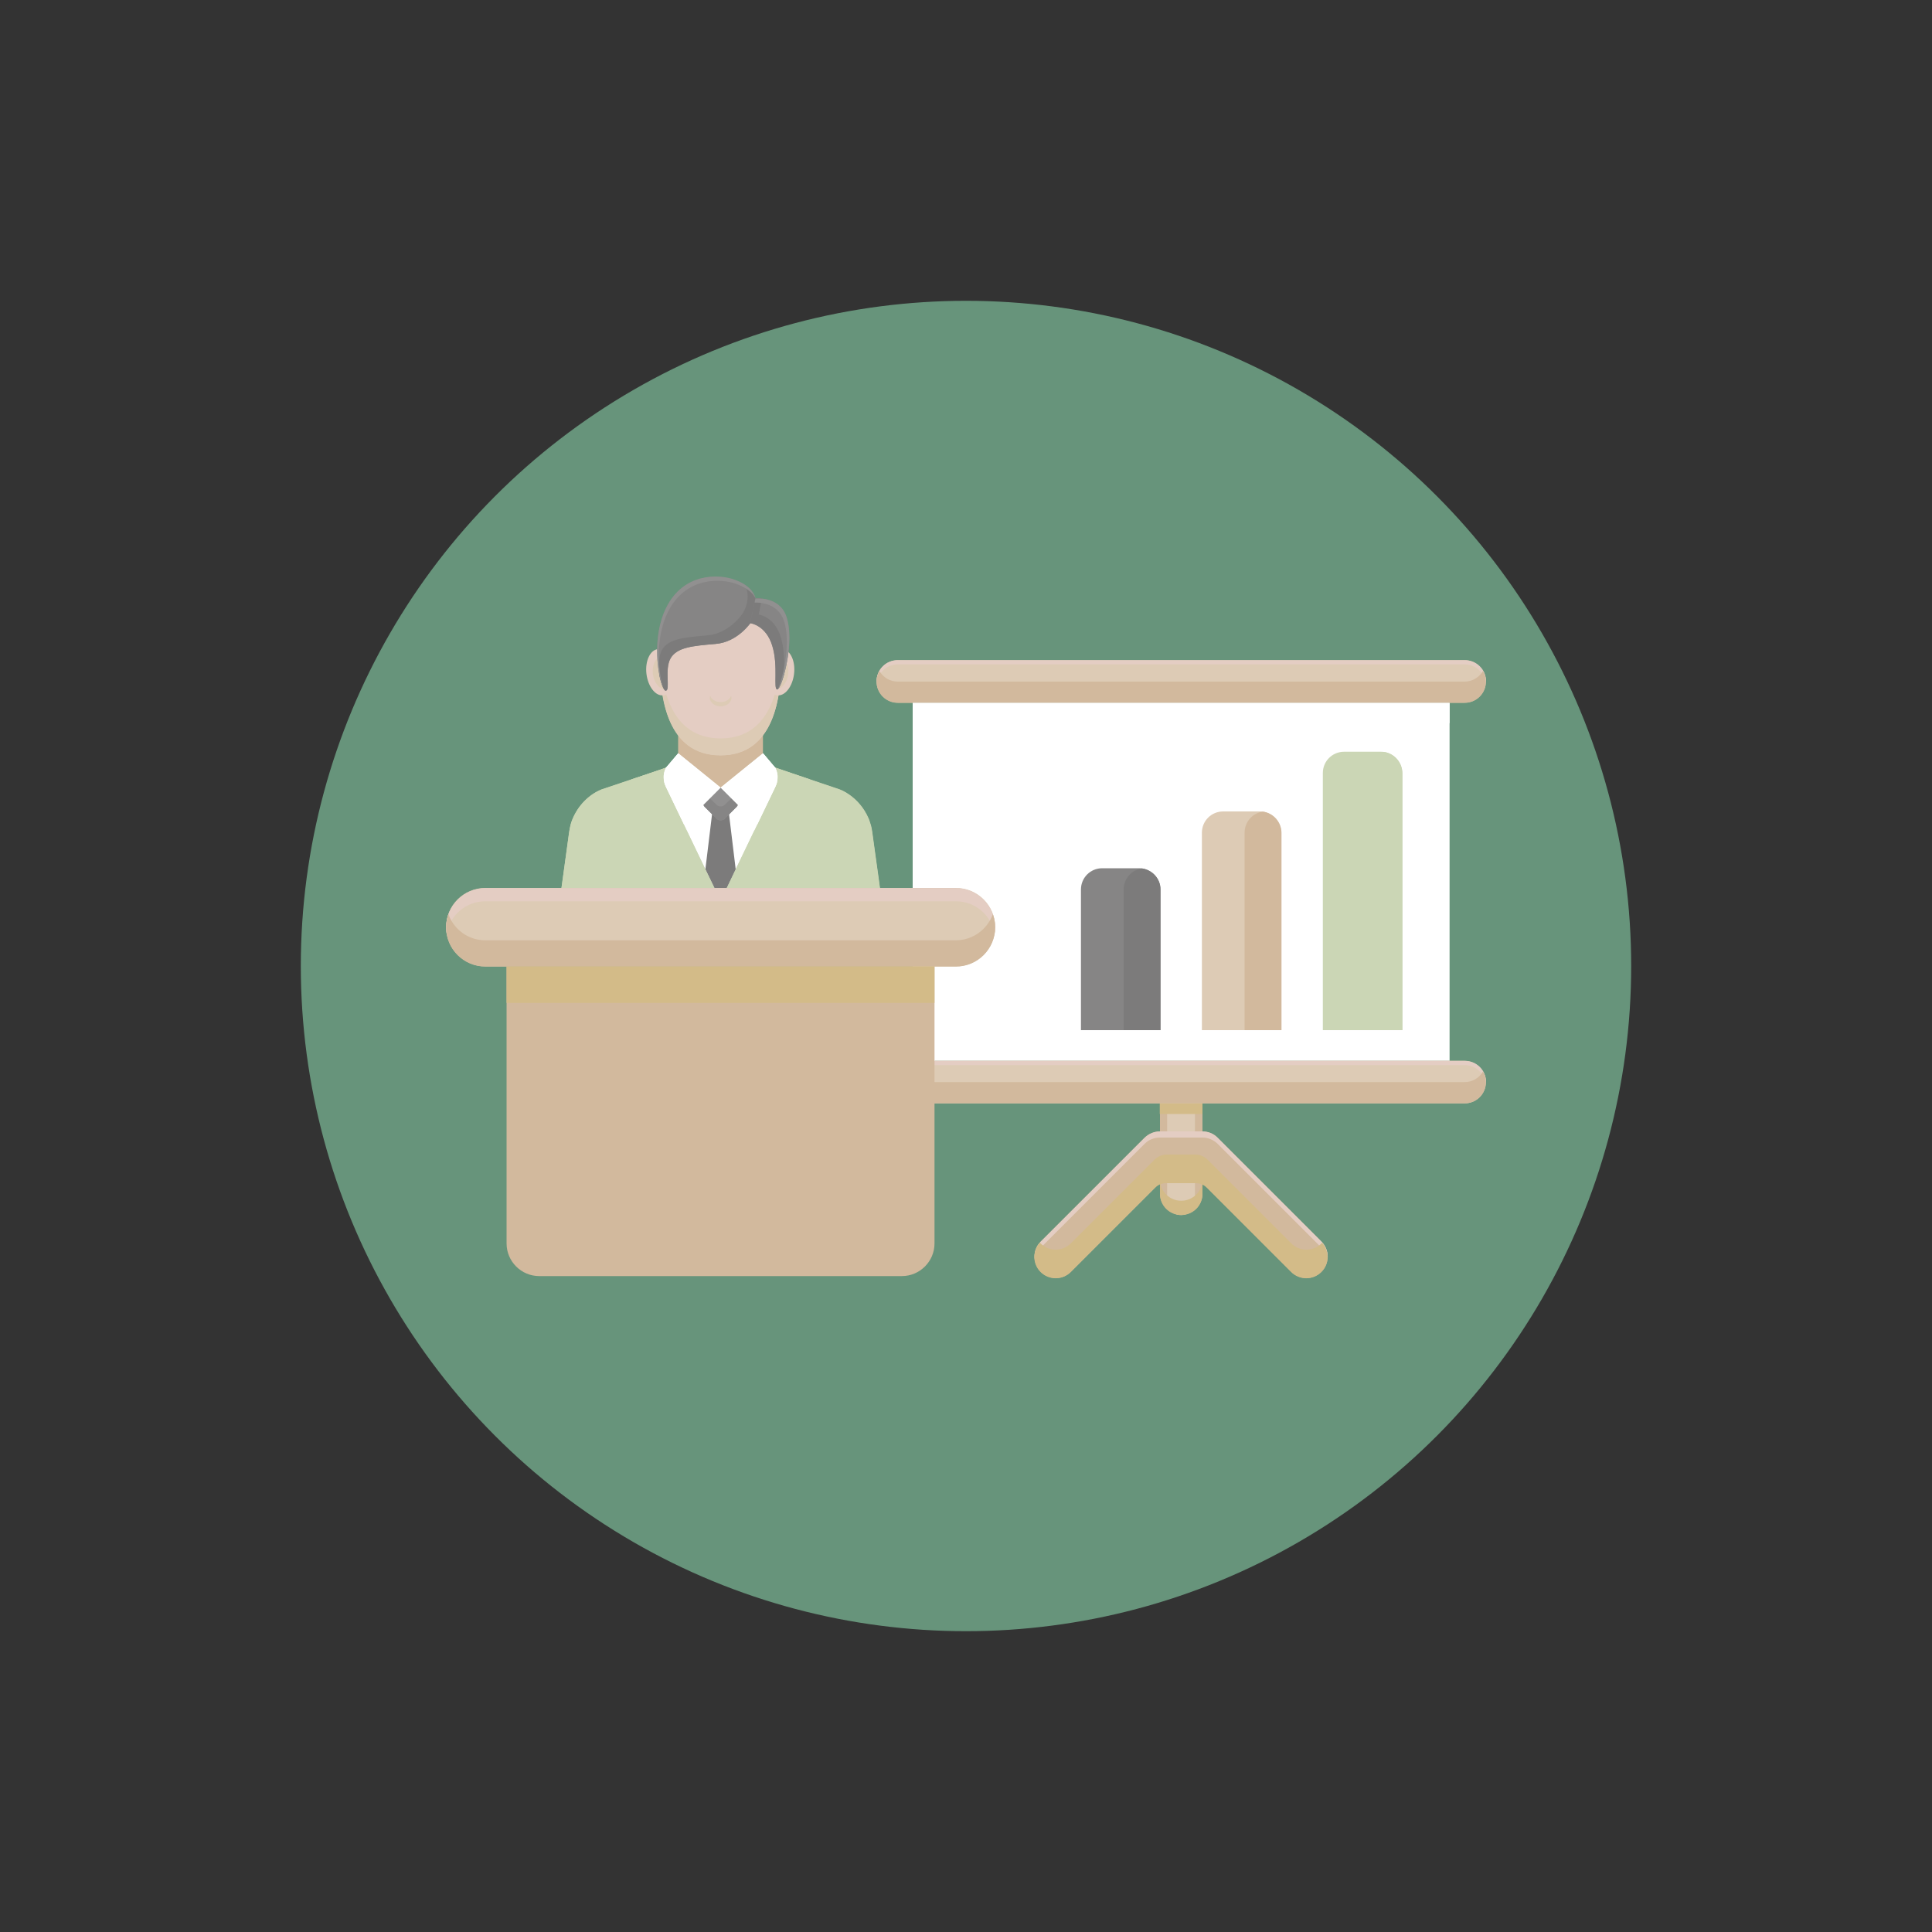 <svg xmlns="http://www.w3.org/2000/svg" xmlns:xlink="http://www.w3.org/1999/xlink" id="Layer_1" x="0px" y="0px" viewBox="0 0 1000 1000" style="enable-background:new 0 0 1000 1000;" xml:space="preserve"><rect x="0" y="0" width="1000" height="1000" fill="#333333" stroke="none"/><style type="text/css">	.st0{fill:#67947B;}	.st1{fill:#FFFFFF;}	.st2{fill:#D2B99D;}	.st3{fill:#DDCBB5;}	.st4{fill:#E4CDC3;}	.st5{fill:#D3BB88;}	.st6{fill:#868585;}	.st7{fill:#7C7B7B;}	.st8{fill:#CBD6B5;}	.st9{fill:#919090;}</style><g>	<g>		<circle class="st0" cx="500" cy="500" r="344.3"></circle>	</g>	<path class="st0" d="M750.3,569.1V394.3v-10.5h7.7c2.7,0,5.1-0.9,7-2.5c0.5-0.4,1-1,1.5-1.5c0.4-0.5,0.8-1.1,1.2-1.8  c0.3-0.6,0.6-1.3,0.8-2c0.2-0.7,0.4-1.4,0.4-2.2c0,0,0,0,0,0c0-0.4,0.1-0.7,0.1-1.1l0,0c0-0.4,0-0.8-0.1-1.1c0-0.1,0-0.2,0-0.2  c0-0.1,0-0.2-0.1-0.3c-0.1-0.4-0.1-0.7-0.2-1.1c0-0.1,0-0.2-0.1-0.2c0-0.1,0-0.2-0.1-0.3c-0.2-0.7-0.5-1.4-0.8-2  c-0.3-0.6-0.7-1.2-1.2-1.8c-0.4-0.5-1-1-1.5-1.5c-0.5-0.4-1.1-0.8-1.8-1.2c-0.6-0.3-1.3-0.6-2-0.8c-1-0.3-2.1-0.5-3.3-0.5H464.7  c-1.1,0-2.2,0.2-3.3,0.5c-0.6,0.2-1.1,0.4-1.7,0.7c-1.1,0.5-2,1.2-2.9,2.1c-0.5,0.5-1,1-1.3,1.6c-0.6,1-1.1,2-1.5,3.2  c0,0.1,0,0.2-0.1,0.2c0,0.2-0.1,0.4-0.1,0.5c0,0.2-0.1,0.4-0.1,0.5c0,0.1,0,0.2-0.1,0.3c0,0.1,0,0.2,0,0.2c0,0.4-0.1,0.7-0.1,1.1  l0,0c0,0.4,0,0.7,0.1,1.1v0c0,0.4,0.1,0.8,0.2,1.1c0.3,1.4,0.9,2.8,1.7,3.9c0.4,0.6,0.8,1.1,1.3,1.6c1,1,2.2,1.8,3.5,2.4  c1.3,0.6,2.8,0.9,4.3,0.9h7.7v10.5v85.4h-17l0-0.1v0l-0.7-5.2l-1.8-12.9l-1.5-10.9c-0.2-1.5-0.5-3-1-4.5l-0.3-0.9  c-0.2-0.6-0.4-1.1-0.6-1.7c-0.6-1.4-1.3-2.7-2.1-4c-2.7-4.3-6.6-7.9-11.2-10.3c-0.5-0.3-1-0.5-1.6-0.7l-15.4-5.2l0,0c0,0,0,0,0,0  l-6-2c0,0,0,0,0,0l-11.9-4l0,0l-0.3-0.1l-6.1-7.2l-6.3,5.1l0,0l6.3-5.1v-9.3c0.5-0.7,1-1.4,1.5-2.1c0.4-0.6,0.7-1.1,1-1.7  c1-1.8,1.8-3.6,2.6-5.6c0.2-0.6,0.5-1.3,0.7-2c1-3,1.8-6.2,2.3-9.4c3.8-0.2,7.2-4.9,8-11.2c0.6-4.7-0.6-9-2.8-11.2  c0-0.2,0-0.3,0.1-0.5c0-0.2,0-0.5,0.1-0.7c0-0.3,0.1-0.6,0.1-0.8c0-0.2,0-0.5,0.1-0.7c0-0.3,0-0.6,0.1-0.8c0-0.2,0-0.5,0-0.7  c0-0.3,0-0.6,0-0.8c0-0.2,0-0.5,0-0.7c0-0.3,0-0.6,0-0.8c0-0.2,0-0.5,0-0.7c0-0.3,0-0.6,0-0.8c0-0.2,0-0.5,0-0.7c0-0.3,0-0.6,0-0.8  c0-0.2,0-0.5,0-0.7c0-0.3,0-0.6-0.1-0.8c0-0.2,0-0.4-0.1-0.7c0-0.3-0.1-0.5-0.1-0.8c0-0.2-0.1-0.4-0.1-0.6c0-0.3-0.1-0.5-0.1-0.8  c0-0.2-0.1-0.4-0.1-0.6c-0.1-0.3-0.1-0.6-0.2-0.8c0-0.2-0.1-0.4-0.1-0.5c-0.1-0.3-0.2-0.6-0.2-0.9c0-0.1-0.1-0.3-0.1-0.4  c-0.1-0.4-0.3-0.9-0.4-1.3c-0.1-0.3-0.2-0.6-0.4-0.9c-0.2-0.5-0.5-0.9-0.7-1.4c-0.2-0.3-0.3-0.5-0.5-0.8c-0.6-0.8-1.2-1.5-1.9-2.1  c-0.8-0.7-1.7-1.3-2.6-1.8c-0.4-0.2-0.9-0.5-1.3-0.6c-0.9-0.4-1.8-0.6-2.7-0.8c-0.4-0.1-0.8-0.2-1.2-0.2c-0.6-0.1-1.3-0.2-1.8-0.2  c0,0-0.1,0-0.1,0c-0.1,0-0.1,0-0.2,0c-0.2,0-0.3,0-0.5,0c0,0-0.1,0-0.1,0c-0.2,0-0.4,0-0.5,0c0,0-0.1,0-0.1,0c-0.1,0-0.3,0-0.4,0  c0,0-0.1,0-0.1,0c-0.1,0-0.2,0-0.3,0c0,0,0,0,0,0c-0.1,0-0.2,0-0.3,0c0,0,0,0-0.1,0c-0.1,0-0.1,0-0.1,0c0,0,0,0,0,0  c0,0-0.1,0-0.1,0l0,0c0,0,0,0,0-0.1c0,0,0,0,0,0c0,0,0-0.1,0-0.1c0-0.1,0-0.1-0.1-0.2c0-0.1,0-0.1-0.1-0.2c0-0.1-0.1-0.2-0.1-0.3  c0-0.1-0.1-0.2-0.1-0.3c0-0.1-0.1-0.1-0.1-0.2c0,0,0-0.1-0.1-0.1c0-0.1-0.1-0.2-0.2-0.3c-0.1-0.1-0.1-0.2-0.2-0.3  c0,0,0-0.1-0.1-0.1c0-0.1-0.1-0.2-0.1-0.2c-0.1-0.1-0.1-0.3-0.2-0.4c0,0,0-0.1-0.1-0.1c-0.1-0.1-0.1-0.2-0.2-0.2  c-0.1-0.1-0.1-0.2-0.2-0.3c-0.1-0.1-0.1-0.1-0.2-0.2c-0.1-0.1-0.1-0.2-0.2-0.3c0-0.1-0.1-0.1-0.1-0.2c-0.1-0.1-0.1-0.1-0.2-0.2  c-0.1-0.1-0.2-0.2-0.3-0.4c0,0,0,0-0.1-0.1c0,0,0,0,0,0c0,0-0.1-0.1-0.1-0.1c-0.2-0.2-0.3-0.3-0.5-0.5c0,0,0,0,0,0  c-0.1-0.1-0.2-0.1-0.2-0.2c-0.1-0.1-0.2-0.2-0.4-0.3c0,0,0,0,0,0c-0.1,0-0.1-0.1-0.2-0.1c-0.1-0.1-0.2-0.2-0.3-0.2  c-0.2-0.2-0.5-0.3-0.7-0.5c-0.1-0.1-0.2-0.1-0.2-0.2c-0.3-0.2-0.7-0.4-1-0.6c-0.1,0-0.2-0.1-0.3-0.1c-0.3-0.2-0.6-0.3-0.9-0.5  c-0.1-0.1-0.3-0.1-0.4-0.2c-0.3-0.1-0.6-0.3-0.9-0.4c-0.1-0.1-0.3-0.1-0.4-0.2c-0.4-0.2-0.9-0.4-1.4-0.5c0,0,0,0,0,0  c-0.8-0.3-1.7-0.6-2.6-0.8c-0.3-0.1-0.6-0.2-1-0.2c-9.2-1.9-24-0.5-31.9,15.3c0,0,0,0,0,0c-0.3,0.5-0.5,1.1-0.7,1.6  c-0.1,0.2-0.2,0.4-0.2,0.5c-0.2,0.4-0.3,0.7-0.5,1.1c-0.1,0.2-0.2,0.4-0.2,0.6c-0.1,0.3-0.3,0.7-0.4,1c-0.1,0.2-0.1,0.4-0.2,0.7  c-0.1,0.3-0.2,0.7-0.3,1c-0.1,0.2-0.1,0.4-0.2,0.6c-0.1,0.4-0.2,0.8-0.3,1.1c0,0.2-0.1,0.4-0.1,0.6c-0.1,0.5-0.2,1-0.3,1.5  c0,0.1,0,0.2-0.1,0.2c-0.1,0.6-0.2,1.1-0.3,1.7c0,0.2-0.1,0.3-0.1,0.5c-0.1,0.4-0.1,0.8-0.2,1.2c0,0.2-0.1,0.4-0.1,0.6  c0,0.4-0.1,0.7-0.1,1.1c0,0.2,0,0.4-0.1,0.7c0,0.4-0.1,0.7-0.1,1.1c0,0.2,0,0.4,0,0.6c0,0.4,0,0.7-0.1,1.1c0,0.2,0,0.4,0,0.6  c0,0.4,0,0.9,0,1.3c0,0.1,0,0.2,0,0.3c-3.8,0.8-6.2,6.4-5.5,12.8c0.7,6.4,4.4,11.3,8.3,11.2c0.8,4.4,1.9,8.7,3.6,12.7  c0.3,0.8,0.7,1.6,1.1,2.4c0.6,1.2,1.3,2.4,2,3.5c0.5,0.7,1,1.4,1.5,2.1v2.8l0,6.6l6.3,5.1h0L351,410l-6.1,7.2l-0.3,0.1h0l-4,1.4  l-7.9,2.7l0,0l-21.4,7.2c-3.4,1.5-6.4,3.6-8.9,6.1c-1.3,1.3-2.4,2.7-3.4,4.2c-1.3,2-2.4,4.2-3.2,6.4c-0.2,0.6-0.4,1.2-0.5,1.7  c-0.3,1.2-0.6,2.4-0.7,3.6l-4,29.1l0,0c0,0,0,0,0,0l0,0.1h-39.3c-2.1,0-4.1,0.3-6,0.9c-1.3,0.4-2.5,0.9-3.6,1.5  c-0.6,0.3-1.1,0.7-1.7,1c-2.7,1.8-4.9,4.3-6.5,7.1c-0.5,0.9-0.9,1.9-1.3,2.9c0,0,0,0,0,0c0,0.1-0.1,0.2-0.1,0.3  c-0.1,0.3-0.2,0.6-0.3,0.8c-0.1,0.3-0.2,0.7-0.3,1c0,0.2-0.1,0.3-0.1,0.5c0,0.1,0,0.2,0,0.3c-0.1,0.4-0.1,0.8-0.2,1.2  c0,0.2-0.1,0.4-0.1,0.7c-0.1,0.6-0.1,1.3-0.1,1.9c0,0.6,0,1.3,0.1,1.9c0,0.3,0.1,0.5,0.1,0.8c0,0.2,0.1,0.5,0.1,0.7c0,0,0,0,0,0  c0,0.3,0.1,0.5,0.1,0.8c0.4,2,1.1,3.9,2,5.6c1.6,2.9,3.8,5.3,6.5,7.1c0.5,0.4,1.1,0.7,1.7,1c1.1,0.6,2.4,1.1,3.6,1.5  c1.9,0.6,3.9,0.9,6,0.9h11v18.9v124.4c0,9.3,7.6,16.9,16.9,16.9h187.7c9.3,0,16.9-7.6,16.9-16.9v-72.5h116.6v5.5v9  c-2.8,0-5.6,1.1-7.8,3.2l-53.8,53.8c-0.1,0.1-0.3,0.3-0.4,0.4l0,0c0,0,0,0,0,0c-0.1,0.2-0.3,0.3-0.4,0.5c-0.1,0.1-0.1,0.2-0.2,0.3  c-0.2,0.2-0.3,0.5-0.5,0.7c-0.1,0.1-0.1,0.2-0.2,0.3c-0.1,0.2-0.3,0.5-0.4,0.8c0,0.1-0.1,0.2-0.1,0.3c-0.1,0.2-0.2,0.5-0.3,0.7  c0,0,0,0,0,0c0,0.1,0,0.1-0.1,0.2c0,0.1,0,0.1-0.1,0.2c-0.1,0.2-0.1,0.4-0.2,0.6c0,0,0,0,0,0.1c-0.1,0.3-0.1,0.6-0.2,0.9  c0,0,0,0.1,0,0.1c0,0.3-0.1,0.6-0.1,0.9c0,0.1,0,0.1,0,0.2c0,0.3,0,0.6,0,0.9c0,0.1,0,0.1,0,0.2c0,0.3,0,0.5,0.1,0.8  c0,0.1,0,0.2,0,0.3c0,0.2,0.1,0.5,0.1,0.7c0,0.1,0.1,0.2,0.1,0.3c0.1,0.2,0.1,0.4,0.2,0.6c0,0.1,0.1,0.3,0.1,0.4  c0.1,0.2,0.1,0.4,0.2,0.6c0.1,0.2,0.1,0.3,0.2,0.5c0.1,0.2,0.2,0.3,0.2,0.5c0.1,0.2,0.2,0.3,0.3,0.5c0.1,0.1,0.2,0.3,0.3,0.4  c0.1,0.2,0.3,0.4,0.4,0.6c0.1,0.1,0.1,0.2,0.2,0.3c0.2,0.3,0.5,0.6,0.7,0.8c4.3,4.3,11.3,4.3,15.6,0l43.6-43.6  c0.7-0.7,1.5-1.2,2.4-1.6v4.8c0,1.1,0.2,2.2,0.5,3.3c0.2,0.7,0.5,1.4,0.8,2c1.8,3.2,5.1,5.5,9,5.7c0.2,0,0.5,0,0.7,0  c0.2,0,0.5,0,0.7,0c0.5,0,1-0.1,1.5-0.2c1.1-0.2,2.1-0.6,3-1.1c1.6-0.8,2.9-2.1,3.9-3.5c0.8-1.2,1.4-2.5,1.7-3.9  c0.1-0.7,0.2-1.5,0.2-2.2V633c0.9,0.4,1.7,0.9,2.4,1.6l43.6,43.6c4.3,4.3,11.3,4.3,15.6,0c0.3-0.3,0.5-0.5,0.7-0.8  c0.1-0.1,0.2-0.2,0.2-0.3c0.1-0.2,0.3-0.4,0.4-0.6c0.1-0.1,0.2-0.3,0.3-0.4c0.1-0.2,0.2-0.3,0.3-0.5c0.1-0.2,0.2-0.3,0.2-0.5  c0.1-0.2,0.1-0.3,0.2-0.5c0.1-0.2,0.1-0.4,0.2-0.6c0-0.1,0.1-0.3,0.1-0.4c0.1-0.2,0.1-0.4,0.2-0.6c0-0.1,0.1-0.2,0.1-0.3  c0-0.2,0.1-0.5,0.1-0.7c0-0.1,0-0.2,0-0.3c0-0.3,0-0.5,0.1-0.8c0-0.1,0-0.1,0-0.2c0-0.3,0-0.6,0-0.9c0-0.1,0-0.1,0-0.2  c0-0.3-0.1-0.6-0.1-0.9c0,0,0-0.1,0-0.1c-0.1-0.3-0.1-0.6-0.2-0.9c0,0,0,0,0-0.1c-0.1-0.2-0.1-0.4-0.2-0.6c0-0.1,0-0.1-0.1-0.2  c0-0.1,0-0.1-0.1-0.2c0,0,0,0,0,0c-0.1-0.2-0.2-0.5-0.3-0.7c0-0.1-0.1-0.2-0.1-0.3c-0.1-0.3-0.3-0.5-0.4-0.8  c-0.1-0.1-0.1-0.2-0.2-0.3c-0.2-0.2-0.3-0.5-0.5-0.7c-0.1-0.1-0.1-0.2-0.2-0.3c-0.1-0.2-0.3-0.3-0.4-0.5c0,0,0,0,0,0l0,0  c-0.1-0.1-0.3-0.3-0.4-0.4l-53.8-53.8c-2.2-2.2-5-3.2-7.8-3.2v-9v-5.5h135.6c2.7,0,5.1-0.9,7-2.5c0.5-0.4,1-1,1.5-1.5  c0.4-0.5,0.8-1.1,1.2-1.8c0.3-0.6,0.6-1.3,0.8-2c0.2-0.7,0.4-1.4,0.4-2.2c0,0,0,0,0,0c0-0.4,0.1-0.7,0.1-1.1c0-0.5,0-0.9-0.1-1.4  c0-0.1,0-0.2-0.1-0.3c-0.1-0.4-0.1-0.7-0.2-1.1c0-0.1,0-0.2-0.1-0.2c0-0.1,0-0.2-0.1-0.3c-0.2-0.7-0.5-1.4-0.8-2  c-0.3-0.6-0.7-1.2-1.2-1.8c-0.4-0.5-1-1-1.5-1.5c-1.9-1.6-4.4-2.5-7-2.5H483.7v0H750.3z"></path>	<g>		<g>			<g>				<g>					<rect x="472.4" y="363.8" class="st1" width="277.9" height="185.3"></rect>					<path class="st2" d="M622.4,617.8v-46.7c0-6.1-4.9-11-11-11h0c-6.1,0-11,4.9-11,11v46.7c0,6.1,4.9,11,11,11h0      C617.5,628.8,622.4,623.9,622.4,617.8z"></path>					<path class="st3" d="M618.5,621.7v-54.4c0-4-3.2-7.2-7.2-7.2h0c-4,0-7.2,3.2-7.2,7.2v54.4c0,4,3.2,7.2,7.2,7.2h0      C615.3,628.8,618.5,625.6,618.5,621.7z"></path>					<path class="st3" d="M758.1,341.7H464.7c-6.1,0-11,4.9-11,11l0,0c0,6.1,4.9,11,11,11h293.4c6.1,0,11-4.9,11-11l0,0      C769.1,346.7,764.1,341.7,758.1,341.7z"></path>					<path class="st4" d="M464.7,343.9h293.4c5.7,0,10.4,4.4,11,9.9c0-0.4,0.1-0.7,0.1-1.1c0-6.1-4.9-11-11-11H464.7      c-6.1,0-11,4.9-11,11c0,0.4,0,0.7,0.1,1.1C454.3,348.3,459,343.9,464.7,343.9z"></path>					<path class="st2" d="M758.1,352.8H464.7c-4.1,0-7.6-2.2-9.5-5.5c-0.9,1.6-1.5,3.5-1.5,5.5c0,6.1,4.9,11,11,11h293.4      c6.1,0,11-4.9,11-11c0-2-0.5-3.9-1.5-5.5C765.7,350.5,762.1,352.8,758.1,352.8z"></path>					<path class="st3" d="M758.1,549.1H464.7c-6.1,0-11,4.9-11,11l0,0c0,6.1,4.9,11,11,11h293.4c6.1,0,11-4.9,11-11l0,0      C769.1,554,764.1,549.1,758.1,549.1z"></path>					<path class="st4" d="M464.7,551.3h293.4c5.7,0,10.4,4.4,11,9.9c0-0.4,0.1-0.7,0.1-1.1c0-6.1-4.9-11-11-11H464.7      c-6.1,0-11,4.9-11,11c0,0.4,0,0.7,0.1,1.1C454.3,555.6,459,551.3,464.7,551.3z"></path>					<path class="st2" d="M758.1,560.1H464.7c-4.1,0-7.6-2.2-9.5-5.5c-0.9,1.6-1.5,3.5-1.5,5.5c0,6.1,4.9,11,11,11h293.4      c6.1,0,11-4.9,11-11c0-2-0.5-3.9-1.5-5.5C765.7,557.9,762.1,560.1,758.1,560.1z"></path>					<path class="st2" d="M684,642.7l-53.8-53.8c-2.2-2.2-5-3.2-7.8-3.2h-22.1c-2.8,0-5.6,1.1-7.8,3.2l-53.8,53.8      c-4.3,4.3-4.3,11.3,0,15.6l0,0c4.3,4.3,11.3,4.3,15.6,0l46-46h22.1l46,46c4.3,4.3,11.3,4.3,15.6,0l0,0      C688.3,654,688.3,647,684,642.7z"></path>					<path class="st4" d="M538.7,645.8l53.8-53.8c2.2-2.2,5-3.2,7.8-3.2h22.1c2.8,0,5.6,1.1,7.8,3.2l53.8,53.8      c1.8,1.8,2.8,4,3.1,6.2c0.5-3.3-0.6-6.8-3.1-9.4l-53.8-53.8c-2.2-2.2-5-3.2-7.8-3.2h-22.1c-2.8,0-5.6,1.1-7.8,3.2l-53.8,53.8      c-2.6,2.6-3.6,6-3.1,9.4C536,649.8,537,647.6,538.7,645.8z"></path>					<path class="st5" d="M684,643.6L684,643.6c-4.3,4.3-11.3,4.3-15.6,0L625,600.2c-1.7-1.7-4-2.6-6.4-2.6h-14.6      c-2.4,0-4.7,0.9-6.4,2.6l-43.4,43.4c-4.3,4.3-11.3,4.3-15.6,0v0c-0.1-0.1-0.3-0.3-0.4-0.4c-3.9,4.3-3.8,11,0.4,15.2l0,0      c4.3,4.3,11.3,4.3,15.6,0l43.6-43.6c1.5-1.5,3.6-2.4,5.7-2.4H619c2.1,0,4.2,0.9,5.7,2.4l43.6,43.6c4.3,4.3,11.3,4.3,15.6,0l0,0      c4.2-4.2,4.3-10.8,0.4-15.2C684.3,643.3,684.2,643.4,684,643.6z"></path>					<rect x="472.4" y="363.8" class="st1" width="277.9" height="10.5"></rect>					<rect x="600.3" y="571.1" class="st5" width="22.1" height="5.5"></rect>					<path class="st5" d="M611.4,621.5c-6.1,0-11-4.9-11-11v7.4c0,6.1,4.9,11,11,11c6.1,0,11-4.9,11-11v-7.4      C622.4,616.6,617.5,621.5,611.4,621.5z"></path>				</g>			</g>			<path class="st1" d="M527,469.6H508c-6.1,0-11,4.9-11,11v52.6h41.1v-52.6C538.1,474.6,533.1,469.6,527,469.6z"></path>			<path class="st1" d="M528.5,469.8c-5.4,0.7-9.5,5.3-9.5,10.9v52.6h19.1v-52.6C538.1,475.1,533.9,470.5,528.5,469.8z"></path>			<path class="st6" d="M589.6,449.4h-19.1c-6.1,0-11,4.9-11,11v72.8h41.1v-72.8C600.7,454.4,595.7,449.4,589.6,449.4z"></path>			<path class="st7" d="M591.1,449.5c-5.4,0.7-9.5,5.3-9.5,10.9v72.8h19.1v-72.8C600.7,454.9,596.5,450.3,591.1,449.5z"></path>			<path class="st3" d="M652.2,420h-19.1c-6.1,0-11,4.9-11,11v102.2h41.1V431C663.2,425,658.3,420,652.2,420z"></path>			<path class="st2" d="M653.7,420.1c-5.4,0.7-9.5,5.3-9.5,10.9v102.2h19.1V431C663.2,425.5,659.1,420.9,653.7,420.1z"></path>			<path class="st8" d="M714.8,389.1h-19.1c-6.1,0-11,4.9-11,11v133.1h41.1V400.2C725.8,394.1,720.9,389.1,714.8,389.1z"></path>			<path class="st8" d="M716.3,389.2c-5.4,0.7-9.5,5.3-9.5,10.9v133.1h19.1V400.2C725.8,394.6,721.7,390,716.3,389.2z"></path>		</g>		<path class="st1" d="M515,500c0,0.6,0,1.3-0.1,1.9c0,0.3-0.1,0.5-0.1,0.8c0,0.2,0,0.5-0.1,0.7c0,0,0,0,0,0c0,0.2-0.1,0.5-0.1,0.8   c-0.4,2-1.1,3.8-2,5.6c-1.6,2.9-3.8,5.3-6.5,7.1c-0.5,0.4-1.1,0.7-1.7,1c-1.1,0.6-2.4,1.1-3.6,1.5c-1.9,0.6-3.9,0.9-6,0.9h-11   v28.8h-11.3v-69.3h22.3c2.1,0,4.1,0.3,6,0.9c1.3,0.4,2.5,0.9,3.6,1.5c0.6,0.3,1.1,0.7,1.7,1c2.7,1.8,4.9,4.3,6.5,7.1   c0.5,0.9,0.9,1.9,1.3,2.9c0,0,0,0,0,0c0,0.1,0.1,0.2,0.1,0.3c0.1,0.3,0.2,0.5,0.2,0.8c0.1,0.3,0.2,0.7,0.3,1   c0,0.2,0.1,0.3,0.1,0.5c0,0.1,0,0.2,0,0.3c0.1,0.4,0.1,0.8,0.2,1.2c0,0.2,0.1,0.4,0.1,0.7C515,498.7,515,499.3,515,500z"></path>		<g>			<g>				<path class="st8" d="M456,465.1C456,465.2,456,465.2,456,465.1c0,0.2,0,0.3,0,0.4c0,0,0,0,0,0c0,0.1,0,0.2,0,0.3     c0,0.1,0,0.2,0,0.2c0,0.1,0,0.2,0,0.4c0,0,0,0,0,0c0,0.1,0,0.1,0,0.2c0,0,0,0.1,0,0.1c-0.5,2.8-1.8,5.3-3.7,7.3     c-2.4,2.4-5.8,4-9.5,4H303.3c-3.8,0-7.1-1.5-9.5-4c-1.9-1.9-3.3-4.5-3.7-7.3c0,0,0-0.1,0-0.1c0-0.1,0-0.1,0-0.2c0,0,0,0,0,0     c0-0.1,0-0.2,0-0.4c0-0.1,0-0.2,0-0.2c0-0.1,0-0.2,0-0.3c0,0,0,0,0,0c0-0.1,0-0.2,0-0.3c0,0,0,0,0,0c0-0.8,0-1.6,0.1-2.4     l0.4-3.1l4-29.1c0.2-1.2,0.4-2.4,0.7-3.6c0.2-0.6,0.3-1.2,0.5-1.7c0.8-2.3,1.9-4.4,3.2-6.4c1-1.5,2.1-2.9,3.4-4.2     c2.5-2.6,5.5-4.7,8.9-6.1l15.5-5.2h0l6-2c0,0,0,0,0,0h0c0,0,0,0,0,0l7.9-2.7l4-1.4h0l0.3-0.1l6.1-2h43.9l6.1,2l0,0l0.3,0.1     l8.5,2.9l1.5,0.5l7.9,2.7l15.4,5.2c0.5,0.2,1.1,0.5,1.6,0.7c4.7,2.4,8.5,6,11.2,10.3c0.8,1.3,1.5,2.6,2.1,4     c0.2,0.6,0.5,1.1,0.6,1.7l0.3,0.9c0.5,1.4,0.8,2.9,1,4.5l1.5,10.9l1.8,12.9l0.7,5.2v0l0.4,3.1C456,463.6,456,464.4,456,465.1z"></path>				<path class="st8" d="M456,465.1C456,465.2,456,465.2,456,465.1c0,0.2,0,0.3,0,0.4c0,0,0,0,0,0c0,0.1,0,0.2,0,0.3     c0,0.1,0,0.2,0,0.2c0,0.1,0,0.2,0,0.4c0,0,0,0,0,0c0,0.1,0,0.2,0,0.3l-0.8-5.9l-3.6-25.9c-0.7-5.1-2.7-9.7-5.8-13.6     c-2.5-3.2-5.7-5.8-9.4-7.7c-0.5-0.3-1-0.5-1.6-0.7l-14.9-5l-0.5-0.2l-16.7-5.6l0,0h0l0,0l-7.6-2.6H351l-7.6,2.6l0,0l-10.7,3.6     l-6.5,2.2l-14.9,5c-9.1,3.9-15.4,12.3-16.8,22.1l-3.6,25.9l-0.8,5.9c0-0.1,0-0.2,0-0.3c0,0,0,0,0,0c0-0.1,0-0.2,0-0.4     c0-0.1,0-0.2,0-0.2c0-0.1,0-0.2,0-0.3c0,0,0,0,0,0c0-0.1,0-0.2,0-0.3c0,0,0,0,0,0c0-0.8,0-1.6,0.1-2.4l0.4-3.1l4-29.1     c0.2-1.2,0.4-2.4,0.7-3.6c0.2-0.6,0.3-1.2,0.5-1.7c0.8-2.3,1.9-4.4,3.2-6.4c1-1.5,2.1-2.9,3.4-4.2c2.5-2.6,5.5-4.7,8.9-6.1     l21.4-7.2l0,0l7.9-2.7l4-1.4h0l0.3-0.1l6.1-2.1h43.9l6.1,2.1l0.3,0.1l10,3.4l7.9,2.7l15.4,5.2c0.5,0.2,1.1,0.5,1.6,0.7     c4.7,2.4,8.5,6,11.2,10.3c0.8,1.3,1.5,2.6,2.1,4c0.2,0.6,0.4,1.1,0.6,1.7l0.3,0.9c0.4,1.4,0.8,2.9,1,4.5l3.3,23.8l0.7,5.2v0     l0.4,3.1C456,463.6,456,464.4,456,465.1z"></path>				<path class="st8" d="M455.4,459.6c-1.6,5.5-6.7,9.6-12.9,9.6H303.3c-6.1,0-11.2-4.1-12.9-9.6l-0.4,3.1     c-1.1,8.1,5.1,15.3,13.3,15.3h139.2c8.1,0,14.4-7.2,13.3-15.3L455.4,459.6z"></path>				<path class="st1" d="M401.5,397.8l-6.6-7.8L373,407.7L351,390l-6.6,7.8c-1.4,3-1.3,6.4,0.1,9.3l20.6,42.9l7.8,16.3l28.5-59.2     C402.8,404.2,402.9,400.8,401.5,397.8z"></path>				<polygon class="st7" points="380.8,450 377,418.6 373,418.6 368.9,418.6 365.1,450 373,466.3     "></polygon>				<polygon class="st2" points="351,369.1 351,383.4 351,390 373,407.7 394.9,390 394.9,369.1     "></polygon>				<path class="st1" d="M373,407.7l-17.5,22.2l-11-22.8c-1.4-2.9-1.5-6.4-0.1-9.4l6.6-7.8L373,407.7z"></path>				<path class="st1" d="M373,407.7l17.5,22.2l11-22.8c1.4-2.9,1.5-6.4,0.1-9.4l-6.6-7.8L373,407.7z"></path>				<path class="st9" d="M381.2,417.7l-6,6c-1.2,1.2-3.2,1.2-4.4,0l-6-6c-1.2-1.2-1.2-3.2,0-4.4l3.8-3.8c2.4-2.4,6.4-2.4,8.9,0     l3.8,3.8C382.4,414.6,382.4,416.5,381.2,417.7z"></path>				<path class="st6" d="M379.8,411.9l-4.6,4.6c-1.2,1.2-3.2,1.2-4.4,0l-4.6-4.6l-1.4,1.4c-1.2,1.2-1.2,3.2,0,4.4l6,6     c1.2,1.2,3.2,1.2,4.4,0l6-6c1.2-1.2,1.2-3.2,0-4.4L379.8,411.9z"></path>				<g>					<polygon class="st7" points="373,463.4 373,463.4 373,463.4      "></polygon>					<path class="st8" d="M344.5,411.5c-1.1-2.2-1.3-4.6-0.9-7c-0.2-0.8-0.2-1.7-0.2-2.5l-10.7,3.6c0,0,0,0,0,0l-6,2      c-0.7,1.8-1.1,5,0.7,10.7c3.4,10.8,4.7,13.7,4.7,13.7l9.5-1.1l-6.1,8.2c0,0,5.8,8.9,12.7,16.7c8.6,9.6,24.7,14.7,24.7,14.7      l-7.8-16.3L344.5,411.5z"></path>					<polygon class="st8" points="373,466.3 371.7,463.7 370.1,463.7 370.1,469.5 375.8,469.5 375.8,463.7 374.2,463.7      "></polygon>					<path class="st8" d="M373,466.3c0,0-16.2-5.1-24.7-14.7c-7-7.8-12.7-16.7-12.7-16.7l6.1-8.2l-9.5,1.1c0,0-1.3-2.9-4.7-13.7      c-1.8-5.7-1.4-9-0.7-10.7l6-2c0,0,0,0,0,0l11.9-4l-0.2,0.5c-1.4,3-1.3,6.4,0.1,9.3l20.6,42.9L373,466.3z"></path>				</g>				<g>					<polygon class="st7" points="373,463.4 373,463.4 373,463.4      "></polygon>					<path class="st8" d="M419.2,407.6l-6-2c0,0,0,0,0,0l-10.7-3.6c0,0.8,0,1.7-0.2,2.5c0.5,2.3,0.2,4.8-0.9,7l-20.6,42.9l-7.8,16.3      c0,0,16.2-5.1,24.7-14.7c7-7.8,12.7-16.7,12.7-16.7l-6.1-8.2l9.5,1.1c0,0,1.3-2.9,4.7-13.7      C420.2,412.7,419.9,409.4,419.2,407.6z"></path>					<path class="st8" d="M373,466.3c0,0,16.2-5.1,24.7-14.7c7-7.8,12.7-16.7,12.7-16.7l-6.1-8.2l9.5,1.1c0,0,1.3-2.9,4.7-13.7      c1.8-5.7,1.4-9,0.7-10.7l-6-2c0,0,0,0,0,0l-11.9-4l0.2,0.5c1.4,3,1.3,6.4-0.1,9.3L380.8,450L373,466.3z"></path>				</g>				<g>					<path class="st4" d="M404.4,341.5c0,18.6-3.4,49.4-31.4,49.4c-28.1,0-31.4-30.8-31.4-49.4s2.9-33.6,31.4-33.6      S404.4,322.9,404.4,341.5z"></path>					<path class="st3" d="M373,382.2c-26,0-30.8-26.4-31.4-45c0,1.4-0.1,2.9-0.1,4.4c0,18.6,3.4,49.4,31.4,49.4      c28.1,0,31.4-30.8,31.4-49.4c0-1.5,0-2.9-0.1-4.4C403.7,355.8,398.9,382.2,373,382.2z"></path>					<path class="st4" d="M349.2,347.1c0.8,6.6-1.9,12.4-5.9,12.8c-4,0.5-7.9-4.5-8.7-11.1c-0.8-6.6,1.9-12.4,5.9-12.8      C344.6,335.5,348.4,340.4,349.2,347.1z"></path>					<path class="st4" d="M396.4,347.1c-0.8,6.6,1.9,12.4,5.9,12.8c4,0.5,7.9-4.5,8.7-11.1c0.8-6.6-1.9-12.4-5.9-12.8      C401,335.5,397.2,340.4,396.4,347.1z"></path>					<g>						<path class="st3" d="M343.1,348.9c-0.4-3.4-0.3-6.6,0.1-9.3c-0.2,0-0.3,0-0.5,0c-3.2,0.4-5.3,4.5-4.8,9.2       c0.6,4.7,3.6,8.3,6.8,7.9c0.1,0,0.1,0,0.2,0C344,354.5,343.4,351.8,343.1,348.9z"></path>						<path class="st3" d="M402.8,348.9c0.4-3.4,0.3-6.6-0.1-9.3c0.2,0,0.3,0,0.5,0c3.2,0.4,5.3,4.5,4.8,9.2c-0.2,1.9-0.9,3.8-2,5.3       c-0.5,0.7-1,1.2-1.7,1.7c-0.5,0.3-1.4,0.9-2.1,0.8c0.1-0.4,0-0.8-0.2-1.2c0-0.1-0.1-0.2-0.1-0.3c-0.4-0.9,0.2-2.1,0.4-3       C402.5,351.2,402.7,350.1,402.8,348.9z"></path>					</g>					<path class="st6" d="M388.9,321.9c0,0-6.8,10.5-18.5,11.4c-11.7,1-20,1.7-23.3,7.5c-3.3,5.8,0.1,16.7-2.5,16.7      c-2.6,0-8.7-25,0.3-43c9-18,27.1-17.4,35.5-14.3c8.4,3.1,11.1,7.9,11.1,12.9C391.4,318,388.9,321.9,388.9,321.9z"></path>					<path class="st7" d="M385.4,302.7c1.1,1.9,1.6,3.9,1.6,6c0,5-2.6,8.8-2.6,8.8s-6.8,10.5-18.5,11.4c-11.7,1-20,1.7-23.3,7.5      c-2,3.6-1.5,9.1-1.4,12.8c1,5,2.4,8.3,3.3,8.3c2.6,0-0.7-10.9,2.5-16.7c3.3-5.8,11.5-6.5,23.3-7.5c11.7-1,18.5-11.4,18.5-11.4      s2.6-3.9,2.6-8.8C391.4,309.2,389.9,305.6,385.4,302.7z"></path>					<path class="st6" d="M391,309.8c0,0,12.2-1.3,15.9,9c4.9,13.6-2.4,38.1-4.6,38.1c-2.2,0,0.7-12-2.6-22.7      c-3.3-10.7-11.4-11.6-11.4-11.6L391,309.8z"></path>					<path class="st7" d="M404.1,329.7c-3.3-10.7-11.4-11.6-11.4-11.6l1.7-8.3c-2-0.2-3.5-0.1-3.5-0.1l-2.6,12.8      c0,0,8,0.8,11.4,11.6c3.3,10.7,0.4,22.7,2.6,22.7c0.8,0,2.2-3,3.5-7.6C405.8,345,406.4,337.1,404.1,329.7z"></path>					<path class="st9" d="M345.8,316.6c9-18,27.1-17.4,35.5-14.3c5.2,1.9,8.3,4.5,9.8,7.4c-1.1-3.8-4.2-7.2-10.7-9.6      c-8.4-3.1-26.5-3.7-35.5,14.3c-7.8,15.5-4.3,36.2-1.6,41.7C340.8,348.6,338.8,330.5,345.8,316.6z"></path>					<path class="st9" d="M406.9,318.8c-3.7-10.3-15.9-9-15.9-9l-0.4,2.1c2.9-0.1,11.9,0.4,15,9c4,11-0.1,29.2-2.9,35.7      C405.2,354.5,411.6,331.7,406.9,318.8z"></path>					<path class="st3" d="M373,363.4c-2.6,0-4.8-1.4-5.4-3.3c-0.1,0.3-0.2,0.7-0.2,1.1c0,2.4,2.5,4.4,5.6,4.4s5.6-2,5.6-4.4      c0-0.4-0.1-0.7-0.2-1.1C377.8,362,375.6,363.4,373,363.4z"></path>				</g>				<path class="st1" d="M373,407.7l-19,19l-9.4-19.6c-1.4-2.9-1.5-6.4-0.1-9.4l6.6-7.8L373,407.7z"></path>				<path class="st1" d="M373,407.7l19,19l9.4-19.6c1.4-2.9,1.5-6.4,0.1-9.4l-6.6-7.8L373,407.7z"></path>			</g>			<path class="st3" d="M494.7,500.2H251.2c-11.2,0-20.3-9.1-20.3-20.3l0,0c0-11.2,9.1-20.3,20.3-20.3h243.6    c11.2,0,20.3,9.1,20.3,20.3l0,0C515,491.2,505.9,500.2,494.7,500.2z"></path>			<path class="st4" d="M494.7,459.7H251.2c-11.2,0-20.3,9.1-20.3,20.3l0,0c0,1.2,0.1,2.3,0.3,3.4c1.6-9.6,9.9-16.9,20-16.9h243.6    c10,0,18.4,7.3,20,16.9c0.2-1.1,0.3-2.2,0.3-3.4l0,0C515,468.8,505.9,459.7,494.7,459.7z"></path>			<path class="st2" d="M494.7,486.7H251.2c-8.8,0-16.3-5.6-19.1-13.5c-0.7,2.1-1.2,4.4-1.2,6.8l0,0c0,11.2,9.1,20.3,20.3,20.3    h243.6c11.2,0,20.3-9.1,20.3-20.3l0,0c0-2.4-0.4-4.6-1.2-6.8C511,481.1,503.5,486.7,494.7,486.7z"></path>			<path class="st2" d="M466.8,660.5H279.1c-9.3,0-16.9-7.6-16.9-16.9V500.2h221.5v143.4C483.7,652.9,476.1,660.5,466.8,660.5z"></path>			<rect x="262.2" y="500.2" class="st5" width="221.5" height="18.9"></rect>		</g>	</g></g></svg>